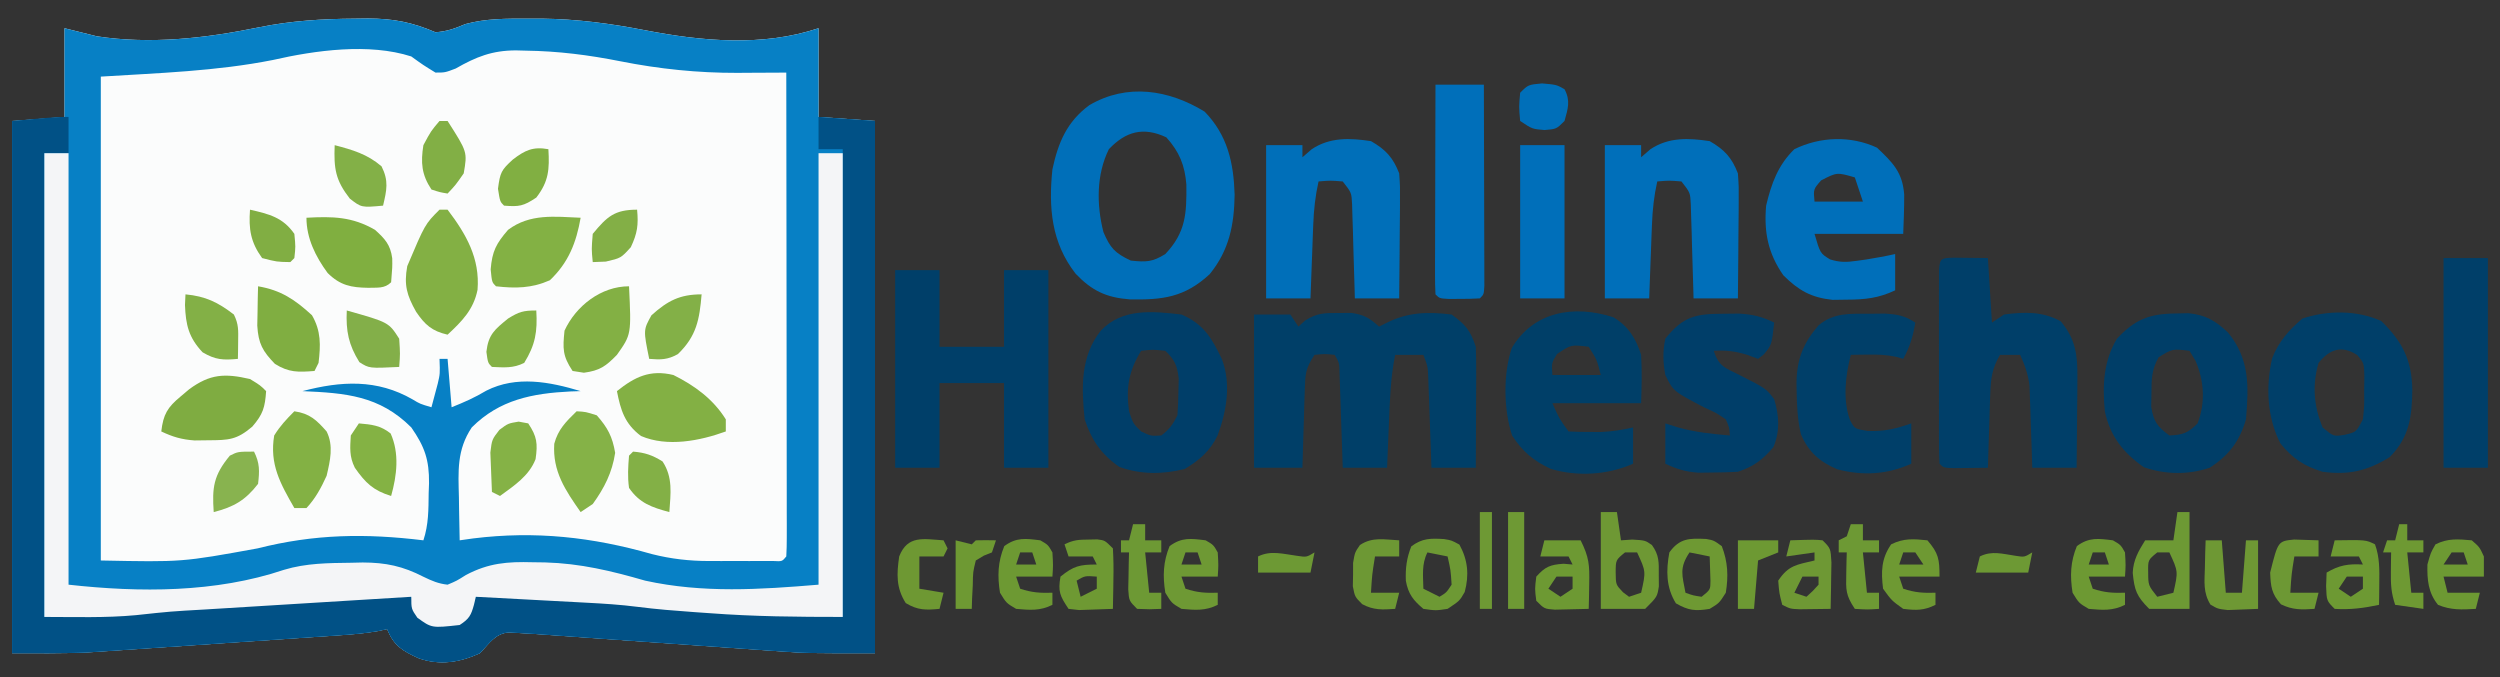 <?xml version="1.0" encoding="UTF-8"?>
<svg version="1.1" xmlns="http://www.w3.org/2000/svg" width="620" height="168">
<rect width="100%" height="100%" fill="#333333" stroke="none"/>
<path d="M0 0 C1.059 -0.014 2.118 -0.027 3.21 -0.042 C9.535 -0.004 14.135 0.888 19.938 3.375 C22.778 3.172 24.731 2.463 27.34 1.348 C32.524 -0.054 37.525 -0.007 42.875 0 C44.022 -0.001 45.169 -0.001 46.351 -0.002 C55.076 0.108 63.316 1.21 71.865 2.868 C85.991 5.607 101.018 7.015 114.938 2.375 C114.938 9.635 114.938 16.895 114.938 24.375 C121.868 24.87 121.868 24.87 128.938 25.375 C128.938 68.935 128.938 112.495 128.938 157.375 C112.064 157.375 112.064 157.375 105.613 156.916 C104.907 156.867 104.2 156.818 103.473 156.768 C101.208 156.611 98.944 156.446 96.68 156.281 C95.076 156.169 93.473 156.057 91.87 155.945 C87.699 155.653 83.529 155.356 79.359 155.057 C72.652 154.577 65.945 154.106 59.237 153.636 C56.908 153.472 54.578 153.305 52.249 153.137 C50.822 153.036 49.395 152.935 47.968 152.834 C46.728 152.745 45.487 152.656 44.209 152.565 C43.13 152.502 42.05 152.44 40.938 152.375 C40.018 152.317 39.098 152.258 38.15 152.198 C34.688 152.475 33.299 154.956 30.938 157.375 C25.973 159.641 21.039 160.467 15.785 158.617 C11.75 156.764 9.684 155.596 7.938 151.375 C6.921 151.605 6.921 151.605 5.884 151.839 C2.516 152.452 -0.786 152.713 -4.201 152.948 C-4.901 152.996 -5.601 153.045 -6.322 153.096 C-8.63 153.256 -10.938 153.411 -13.246 153.566 C-14.865 153.677 -16.483 153.788 -18.101 153.898 C-21.496 154.13 -24.892 154.359 -28.287 154.587 C-32.6 154.876 -36.914 155.172 -41.227 155.471 C-44.573 155.702 -47.92 155.928 -51.267 156.153 C-52.855 156.26 -54.443 156.369 -56.031 156.48 C-58.273 156.635 -60.516 156.784 -62.76 156.932 C-64.028 157.018 -65.296 157.104 -66.603 157.192 C-72.751 157.444 -78.909 157.375 -85.062 157.375 C-85.062 113.815 -85.062 70.255 -85.062 25.375 C-78.627 24.88 -78.627 24.88 -72.062 24.375 C-72.062 17.115 -72.062 9.855 -72.062 2.375 C-69.422 3.035 -66.782 3.695 -64.062 4.375 C-50.72 6.433 -37.021 4.858 -23.874 2.158 C-15.898 0.531 -8.142 0.053 0 0 Z " fill="#FBFCFC" transform="translate(88.062,4.625)"/>
<path d="M0 0 C1.059 -0.014 2.118 -0.027 3.21 -0.042 C9.535 -0.004 14.135 0.888 19.938 3.375 C22.778 3.172 24.731 2.463 27.34 1.348 C32.524 -0.054 37.525 -0.007 42.875 0 C44.022 -0.001 45.169 -0.001 46.351 -0.002 C55.076 0.108 63.316 1.21 71.865 2.868 C85.991 5.607 101.018 7.015 114.938 2.375 C114.938 9.635 114.938 16.895 114.938 24.375 C121.868 24.87 121.868 24.87 128.938 25.375 C128.938 68.935 128.938 112.495 128.938 157.375 C112.064 157.375 112.064 157.375 105.613 156.916 C104.907 156.867 104.2 156.818 103.473 156.768 C101.208 156.611 98.944 156.446 96.68 156.281 C95.076 156.169 93.473 156.057 91.87 155.945 C87.699 155.653 83.529 155.356 79.359 155.057 C72.652 154.577 65.945 154.106 59.237 153.636 C56.908 153.472 54.578 153.305 52.249 153.137 C50.822 153.036 49.395 152.935 47.968 152.834 C46.728 152.745 45.487 152.656 44.209 152.565 C43.13 152.502 42.05 152.44 40.938 152.375 C40.018 152.317 39.098 152.258 38.15 152.198 C34.688 152.475 33.299 154.956 30.938 157.375 C25.973 159.641 21.039 160.467 15.785 158.617 C11.75 156.764 9.684 155.596 7.938 151.375 C6.921 151.605 6.921 151.605 5.884 151.839 C2.516 152.452 -0.786 152.713 -4.201 152.948 C-4.901 152.996 -5.601 153.045 -6.322 153.096 C-8.63 153.256 -10.938 153.411 -13.246 153.566 C-14.865 153.677 -16.483 153.788 -18.101 153.898 C-21.496 154.13 -24.892 154.359 -28.287 154.587 C-32.6 154.876 -36.914 155.172 -41.227 155.471 C-44.573 155.702 -47.92 155.928 -51.267 156.153 C-52.855 156.26 -54.443 156.369 -56.031 156.48 C-58.273 156.635 -60.516 156.784 -62.76 156.932 C-64.028 157.018 -65.296 157.104 -66.603 157.192 C-72.751 157.444 -78.909 157.375 -85.062 157.375 C-85.062 113.815 -85.062 70.255 -85.062 25.375 C-78.627 24.88 -78.627 24.88 -72.062 24.375 C-72.062 17.115 -72.062 9.855 -72.062 2.375 C-69.422 3.035 -66.782 3.695 -64.062 4.375 C-50.72 6.433 -37.021 4.858 -23.874 2.158 C-15.898 0.531 -8.142 0.053 0 0 Z M-20.375 10.25 C-34.396 13.038 -48.795 13.483 -63.062 14.375 C-63.062 53.975 -63.062 93.575 -63.062 134.375 C-42.903 134.782 -42.903 134.782 -24.188 131.375 C-10.041 127.802 2.553 127.628 16.938 129.375 C18.242 125.461 18.201 121.706 18.25 117.625 C18.279 116.839 18.308 116.052 18.338 115.242 C18.401 109.425 17.267 106.161 13.938 101.375 C6.026 93.463 -2.392 92.847 -13.062 92.375 C-3.442 89.85 5.441 89.343 14.281 94.438 C16.095 95.534 16.095 95.534 18.938 96.375 C19.267 95.138 19.598 93.9 19.938 92.625 C20.216 91.581 20.216 91.581 20.5 90.516 C21.071 88.086 21.071 88.086 20.938 84.375 C21.598 84.375 22.258 84.375 22.938 84.375 C23.433 90.315 23.433 90.315 23.938 96.375 C27.226 95.06 29.639 93.989 32.562 92.25 C40.024 88.477 48.243 90.052 55.938 92.375 C55.103 92.401 54.269 92.427 53.41 92.453 C43.986 92.928 35.836 94.476 28.938 101.375 C25.191 106.973 25.587 112.273 25.75 118.75 C25.764 119.772 25.777 120.794 25.791 121.848 C25.826 124.357 25.875 126.866 25.938 129.375 C27.058 129.218 28.178 129.06 29.332 128.898 C44.71 127.002 58.815 128.56 73.662 132.802 C78.37 133.987 82.889 134.502 87.738 134.508 C88.797 134.509 89.856 134.51 90.947 134.512 C92.037 134.508 93.127 134.504 94.25 134.5 C95.359 134.504 96.468 134.508 97.611 134.512 C98.664 134.51 99.716 134.509 100.801 134.508 C101.763 134.507 102.725 134.506 103.716 134.504 C105.911 134.624 105.911 134.624 106.938 133.375 C107.033 131.819 107.059 130.258 107.058 128.699 C107.059 127.688 107.061 126.677 107.062 125.635 C107.058 124.517 107.055 123.398 107.051 122.246 C107.051 120.49 107.051 120.49 107.051 118.699 C107.051 115.48 107.046 112.261 107.039 109.042 C107.033 105.682 107.032 102.321 107.031 98.96 C107.028 92.593 107.02 86.225 107.01 79.857 C106.998 72.609 106.993 65.362 106.988 58.114 C106.977 43.201 106.96 28.288 106.938 13.375 C106.377 13.379 105.817 13.384 105.239 13.388 C102.653 13.405 100.067 13.415 97.48 13.426 C96.599 13.433 95.718 13.439 94.81 13.446 C85.023 13.476 75.403 12.483 65.805 10.574 C57.964 9.016 50.384 8.046 42.375 7.938 C41.554 7.915 40.733 7.893 39.887 7.871 C33.957 7.891 30.033 9.462 24.938 12.375 C22.312 13.375 22.312 13.375 19.938 13.375 C16.875 11.5 16.875 11.5 13.938 9.375 C3.456 5.995 -9.892 7.858 -20.375 10.25 Z " fill="#0780C5" transform="translate(88.062,4.625)"/>
<path d="M0 0 C0 2.97 0 5.94 0 9 C-1.98 9 -3.96 9 -6 9 C-6 46.95 -6 84.9 -6 124 C17.588 122.361 17.588 122.361 41.176 120.709 C45.796 120.392 45.796 120.392 47.977 120.243 C49.461 120.141 50.945 120.037 52.43 119.931 C63.306 119.155 74.097 118.864 85 119 C85.289 119.804 85.578 120.609 85.875 121.438 C86.733 124.133 86.733 124.133 89 125 C94.271 125.548 94.271 125.548 98.938 123.688 C100.176 121.869 100.176 121.869 101 119 C116.473 118.762 131.911 119.459 147.312 120.938 C162.182 122.289 177.097 123.097 192 124 C192 85.72 192 47.44 192 8 C190.02 8 188.04 8 186 8 C186 5.36 186 2.72 186 0 C192.93 0.495 192.93 0.495 200 1 C200 44.56 200 88.12 200 133 C183.126 133 183.126 133 176.675 132.541 C175.969 132.492 175.263 132.443 174.535 132.393 C172.271 132.236 170.006 132.071 167.742 131.906 C166.139 131.794 164.536 131.682 162.932 131.57 C158.762 131.278 154.592 130.981 150.421 130.682 C143.715 130.202 137.007 129.731 130.3 129.261 C127.97 129.097 125.641 128.93 123.312 128.762 C121.885 128.661 120.458 128.56 119.031 128.459 C117.79 128.37 116.55 128.281 115.272 128.19 C114.192 128.127 113.112 128.065 112 128 C111.08 127.942 110.161 127.883 109.213 127.823 C105.751 128.1 104.361 130.581 102 133 C97.036 135.266 92.101 136.092 86.848 134.242 C82.812 132.389 80.747 131.221 79 127 C77.983 127.23 77.983 127.23 76.946 127.464 C73.578 128.077 70.277 128.338 66.862 128.573 C66.162 128.621 65.462 128.67 64.74 128.721 C62.433 128.881 60.125 129.036 57.816 129.191 C56.198 129.302 54.58 129.413 52.961 129.523 C49.566 129.755 46.171 129.984 42.776 130.212 C38.462 130.501 34.149 130.797 29.836 131.096 C26.489 131.327 23.142 131.553 19.795 131.778 C18.207 131.885 16.62 131.994 15.032 132.105 C12.789 132.26 10.546 132.409 8.303 132.557 C7.035 132.643 5.766 132.729 4.459 132.817 C-1.689 133.069 -7.847 133 -14 133 C-14 89.44 -14 45.88 -14 1 C-3 0 -3 0 0 0 Z " fill="#015186" transform="translate(17,29)"/>
<path d="M0 0 C1.98 0 3.96 0 6 0 C6 35.31 6 70.62 6 107 C23.611 108.957 42.43 109.036 59.438 103.312 C64.929 101.65 70.431 101.635 76.125 101.562 C77.056 101.54 77.988 101.518 78.947 101.495 C84.687 101.513 88.908 102.409 94.023 105.043 C96.104 106.05 97.696 106.747 100 107 C102.266 106.042 102.266 106.042 104.555 104.598 C110.19 101.619 114.832 101.261 121.125 101.438 C122.128 101.451 123.132 101.465 124.166 101.479 C132.947 101.73 140.595 103.575 149 106 C163.319 109.147 177.482 108.21 192 107 C192 71.69 192 36.38 192 0 C193.98 0 195.96 0 198 0 C198 37.95 198 75.9 198 115 C186.826 115 175.969 114.905 164.875 114.062 C163.64 113.975 162.405 113.888 161.133 113.799 C156.448 113.46 151.795 113.103 147.135 112.5 C142.878 111.953 138.628 111.686 134.344 111.465 C133.162 111.4 133.162 111.4 131.957 111.335 C129.471 111.2 126.986 111.068 124.5 110.938 C122.802 110.846 121.104 110.754 119.406 110.662 C115.271 110.438 111.136 110.218 107 110 C106.857 110.624 106.714 111.248 106.566 111.891 C105.843 114.585 105.363 115.475 103 117 C96.063 117.771 96.063 117.771 92.5 115.188 C91 113 91 113 91 110 C82.811 110.502 74.622 111.006 66.433 111.513 C62.629 111.748 58.826 111.983 55.023 112.216 C51.346 112.441 47.67 112.668 43.994 112.896 C42.597 112.983 41.201 113.069 39.804 113.153 C31.229 113.64 31.229 113.64 22.695 114.561 C15.162 115.266 7.566 115 0 115 C0 77.05 0 39.1 0 0 Z " fill="#F4F5F7" transform="translate(11,38)"/>
<path d="M0 0 C2.97 0 5.94 0 9 0 C9.66 0.99 10.32 1.98 11 3 C11.536 2.513 12.072 2.025 12.625 1.523 C15.605 -0.388 17.483 -0.401 21 -0.375 C22.031 -0.383 23.062 -0.39 24.125 -0.398 C27.291 0.04 28.664 0.877 31 3 C31.619 2.691 32.237 2.381 32.875 2.062 C38.196 -0.598 43.069 -0.72 49 0 C52.482 2.526 53.652 3.957 55 8 C55.084 10.284 55.107 12.57 55.098 14.855 C55.096 15.517 55.095 16.179 55.093 16.86 C55.088 18.969 55.075 21.078 55.062 23.188 C55.057 24.619 55.053 26.051 55.049 27.482 C55.038 30.988 55.021 34.494 55 38 C51.37 38 47.74 38 44 38 C43.939 36.23 43.879 34.46 43.816 32.637 C43.732 30.32 43.647 28.004 43.562 25.688 C43.523 24.52 43.484 23.353 43.443 22.15 C43.401 21.032 43.36 19.914 43.316 18.762 C43.261 17.214 43.261 17.214 43.205 15.635 C43.098 12.893 43.098 12.893 42 10 C39.69 10 37.38 10 35 10 C33.83 15.761 33.668 21.519 33.438 27.375 C33.373 28.908 33.373 28.908 33.307 30.473 C33.201 32.982 33.1 35.491 33 38 C29.37 38 25.74 38 22 38 C21.975 37.223 21.95 36.446 21.924 35.645 C21.808 32.138 21.686 28.632 21.562 25.125 C21.523 23.902 21.484 22.678 21.443 21.418 C21.401 20.251 21.36 19.085 21.316 17.883 C21.28 16.804 21.243 15.725 21.205 14.614 C21.166 12.019 21.166 12.019 20 10 C17.584 9.75 17.584 9.75 15 10 C12.741 13.388 12.707 14.774 12.586 18.762 C12.528 20.439 12.528 20.439 12.469 22.15 C12.438 23.318 12.407 24.485 12.375 25.688 C12.317 27.456 12.317 27.456 12.258 29.26 C12.163 32.173 12.081 35.086 12 38 C8.04 38 4.08 38 0 38 C0 25.46 0 12.92 0 0 Z " fill="#003F68" transform="translate(311,78)"/>
<path d="M0 0 C5.68 5.838 7.204 12.681 7.438 20.625 C7.324 28.115 6.074 34.385 1.25 40.312 C-4.949 46.035 -10.374 46.721 -18.59 46.555 C-24.367 46.112 -27.957 44.427 -32 40.188 C-37.994 32.495 -38.744 23.814 -37.75 14.312 C-36.33 7.676 -34.155 2.489 -28.598 -1.605 C-19.206 -7.106 -8.859 -5.436 0 0 Z M-23.75 9.312 C-26.87 15.617 -26.821 23.119 -25.098 29.867 C-23.413 33.815 -22.285 35.06 -18.312 36.938 C-14.515 37.337 -12.965 37.311 -9.75 35.312 C-4.645 29.924 -4.455 25.244 -4.531 18.074 C-4.907 13.329 -6.261 9.961 -9.5 6.375 C-15.171 3.697 -19.564 4.887 -23.75 9.312 Z " fill="#006FB9" transform="translate(298.75,27.688)"/>
<path d="M0 0 C3.63 0 7.26 0 11 0 C11 6.27 11 12.54 11 19 C16.28 19 21.56 19 27 19 C27 12.73 27 6.46 27 0 C30.63 0 34.26 0 38 0 C38 16.17 38 32.34 38 49 C34.37 49 30.74 49 27 49 C27 42.07 27 35.14 27 28 C21.72 28 16.44 28 11 28 C11 34.93 11 41.86 11 49 C7.37 49 3.74 49 0 49 C0 32.83 0 16.66 0 0 Z " fill="#003F69" transform="translate(222,67)"/>
<path d="M0 0 C2.832 0.033 5.664 0.065 8.496 0.098 C8.826 5.378 9.156 10.658 9.496 16.098 C10.486 15.438 11.476 14.778 12.496 14.098 C17.557 13.424 22.041 13.296 26.559 15.785 C30.302 20.253 30.742 24.201 30.691 29.93 C30.685 31.222 30.679 32.514 30.672 33.846 C30.655 35.201 30.638 36.555 30.621 37.91 C30.611 39.284 30.602 40.659 30.594 42.033 C30.57 45.388 30.537 48.743 30.496 52.098 C26.866 52.098 23.236 52.098 19.496 52.098 C19.447 50.495 19.398 48.893 19.348 47.242 C19.273 45.131 19.197 43.021 19.121 40.91 C19.09 39.855 19.059 38.8 19.027 37.713 C18.989 36.691 18.95 35.67 18.91 34.617 C18.863 33.211 18.863 33.211 18.815 31.777 C18.476 28.928 17.674 26.702 16.496 24.098 C14.846 24.098 13.196 24.098 11.496 24.098 C9.557 27.377 9.203 29.953 9.082 33.738 C9.024 35.343 9.024 35.343 8.965 36.98 C8.918 38.647 8.918 38.647 8.871 40.348 C8.813 42.038 8.813 42.038 8.754 43.762 C8.66 46.54 8.574 49.319 8.496 52.098 C6.684 52.125 4.871 52.144 3.059 52.16 C2.049 52.172 1.04 52.183 0 52.195 C-2.504 52.098 -2.504 52.098 -3.504 51.098 C-3.602 49.538 -3.632 47.973 -3.633 46.41 C-3.636 45.412 -3.64 44.415 -3.643 43.387 C-3.641 42.301 -3.639 41.216 -3.637 40.098 C-3.638 38.992 -3.639 37.886 -3.64 36.746 C-3.64 34.402 -3.638 32.059 -3.634 29.715 C-3.629 26.113 -3.634 22.512 -3.641 18.91 C-3.64 16.639 -3.639 14.368 -3.637 12.098 C-3.639 11.012 -3.641 9.927 -3.643 8.809 C-3.64 7.811 -3.637 6.813 -3.633 5.785 C-3.633 4.902 -3.632 4.019 -3.631 3.109 C-3.44 0.083 -3.048 0.119 0 0 Z " fill="#003F69" transform="translate(484.504,63.902)"/>
<path d="M0 0 C5.285 5.15 7.575 9.748 7.688 17.062 C7.615 23.709 6.956 28.857 2.062 33.75 C-3.464 37.171 -8.1 38.237 -14.562 37.375 C-19.164 35.949 -21.953 34.125 -25 30.375 C-28.345 23.952 -28.681 16.256 -27.066 9.211 C-25.451 5.068 -22.913 2.223 -19.562 -0.625 C-13.314 -2.708 -5.986 -2.731 0 0 Z M-15.562 10.375 C-17.173 15.952 -16.731 21.062 -14.562 26.375 C-11.806 28.656 -11.806 28.656 -9 28.188 C-6.23 27.541 -6.23 27.541 -4.562 24.375 C-4.206 21.047 -4.206 21.047 -4.25 17.375 C-4.233 16.137 -4.216 14.9 -4.199 13.625 C-4.29 10.43 -4.29 10.43 -5.926 8.461 C-9.788 5.899 -12.852 6.989 -15.562 10.375 Z " fill="#003F69" transform="translate(590.562,79.625)"/>
<path d="M0 0 C3.668 2.096 5.494 4.101 7 8 C7.227 11.3 7.227 11.3 7.195 15.172 C7.192 15.854 7.19 16.537 7.187 17.24 C7.176 19.41 7.15 21.58 7.125 23.75 C7.115 25.225 7.106 26.701 7.098 28.176 C7.076 31.784 7.041 35.392 7 39 C3.37 39 -0.26 39 -4 39 C-4.02 38.228 -4.04 37.456 -4.06 36.661 C-4.155 33.169 -4.265 29.679 -4.375 26.188 C-4.406 24.973 -4.437 23.758 -4.469 22.506 C-4.507 21.342 -4.546 20.179 -4.586 18.98 C-4.617 17.907 -4.649 16.833 -4.681 15.727 C-4.816 12.784 -4.816 12.784 -7 10 C-10.084 9.75 -10.084 9.75 -13 10 C-13.809 13.609 -14.178 17.045 -14.316 20.738 C-14.358 21.805 -14.4 22.872 -14.443 23.971 C-14.502 25.625 -14.502 25.625 -14.562 27.312 C-14.606 28.435 -14.649 29.557 -14.693 30.713 C-14.799 33.475 -14.9 36.238 -15 39 C-18.63 39 -22.26 39 -26 39 C-26 26.46 -26 13.92 -26 1 C-23.03 1 -20.06 1 -17 1 C-17 1.99 -17 2.98 -17 4 C-16.237 3.34 -15.474 2.68 -14.688 2 C-10.182 -1.003 -5.205 -0.793 0 0 Z " fill="#006FBA" transform="translate(424,35)"/>
<path d="M0 0 C3.668 2.096 5.494 4.101 7 8 C7.227 11.3 7.227 11.3 7.195 15.172 C7.192 15.854 7.19 16.537 7.187 17.24 C7.176 19.41 7.15 21.58 7.125 23.75 C7.115 25.225 7.106 26.701 7.098 28.176 C7.076 31.784 7.041 35.392 7 39 C3.37 39 -0.26 39 -4 39 C-4.02 38.228 -4.04 37.456 -4.06 36.661 C-4.155 33.169 -4.265 29.679 -4.375 26.188 C-4.406 24.973 -4.437 23.758 -4.469 22.506 C-4.507 21.342 -4.546 20.179 -4.586 18.98 C-4.617 17.907 -4.649 16.833 -4.681 15.727 C-4.816 12.784 -4.816 12.784 -7 10 C-10.084 9.75 -10.084 9.75 -13 10 C-13.809 13.609 -14.178 17.045 -14.316 20.738 C-14.358 21.805 -14.4 22.872 -14.443 23.971 C-14.502 25.625 -14.502 25.625 -14.562 27.312 C-14.606 28.435 -14.649 29.557 -14.693 30.713 C-14.799 33.475 -14.9 36.238 -15 39 C-18.63 39 -22.26 39 -26 39 C-26 26.46 -26 13.92 -26 1 C-23.03 1 -20.06 1 -17 1 C-17 1.99 -17 2.98 -17 4 C-16.237 3.34 -15.474 2.68 -14.688 2 C-10.182 -1.003 -5.205 -0.793 0 0 Z " fill="#006FB9" transform="translate(340,35)"/>
<path d="M0 0 C5.511 2.375 7.482 5.777 10 11 C12.393 17.181 11.195 23.924 8.98 29.953 C7.115 33.847 4.456 36.126 0.812 38.312 C-4.727 39.667 -9.983 39.71 -15.375 37.812 C-19.889 34.696 -22.293 31.159 -24 26 C-24.806 18.16 -25.091 10.412 -20 4 C-14.67 -1.61 -7.201 -0.83 0 0 Z M-10 9 C-13.103 14.042 -13.776 18.226 -13 24 C-12.008 27.02 -12.008 27.02 -10 29 C-7.562 30.155 -7.562 30.155 -5 30 C-2.982 28.487 -2.125 27.251 -1 25 C-0.852 23.046 -0.779 21.085 -0.75 19.125 C-0.724 18.076 -0.698 17.026 -0.672 15.945 C-1.039 12.654 -1.637 11.292 -4 9 C-7.126 8.666 -7.126 8.666 -10 9 Z " fill="#003E69" transform="translate(293,78)"/>
<path d="M0 0 C1.696 -0.039 1.696 -0.039 3.426 -0.078 C7.684 0.35 10.158 1.802 13.234 4.715 C18.612 11.297 18.4 17.966 17.688 26.25 C16.13 31.643 13.452 35.196 8.688 38.25 C3.288 40.05 -2.248 39.951 -7.625 38.125 C-12.764 34.539 -16.011 30.404 -17.312 24.25 C-17.913 17.883 -17.68 11.843 -14.312 6.25 C-9.896 1.516 -6.372 0.087 0 0 Z M-3.984 10.859 C-5.706 13.959 -5.746 16.217 -5.75 19.75 C-5.769 20.874 -5.789 21.998 -5.809 23.156 C-5.217 26.844 -4.281 28.047 -1.312 30.25 C2.079 30.088 3.27 29.667 5.688 27.25 C7.681 22.068 7.319 16.724 5.188 11.75 C4.692 10.925 4.197 10.1 3.688 9.25 C-0.555 8.734 -0.555 8.734 -3.984 10.859 Z " fill="#003E68" transform="translate(539.312,77.75)"/>
<path d="M0 0 C3.9 3.705 6.329 6.064 6.742 11.652 C6.749 14.894 6.632 18.136 6.5 21.375 C-0.76 21.375 -8.02 21.375 -15.5 21.375 C-14.087 26.203 -14.087 26.203 -11.652 27.707 C-9.196 28.469 -7.599 28.427 -5.062 28.062 C-4.281 27.954 -3.5 27.846 -2.695 27.734 C-0.282 27.339 2.115 26.914 4.5 26.375 C4.5 29.345 4.5 32.315 4.5 35.375 C0.42 37.311 -2.939 37.673 -7.438 37.688 C-8.622 37.704 -9.807 37.721 -11.027 37.738 C-16.34 37.182 -19.504 35.371 -23.25 31.625 C-27.033 26.161 -28.067 20.955 -27.5 14.375 C-26.221 8.962 -24.568 4.323 -20.5 0.375 C-14.055 -2.775 -6.496 -3.016 0 0 Z M-13.875 8.125 C-15.793 10.318 -15.793 10.318 -15.5 13.375 C-11.54 13.375 -7.58 13.375 -3.5 13.375 C-4.16 11.395 -4.82 9.415 -5.5 7.375 C-9.945 6.085 -9.945 6.085 -13.875 8.125 Z " fill="#006FBA" transform="translate(465.5,36.625)"/>
<path d="M0 0 C3.739 2.257 5.555 5.251 6.859 9.309 C7.092 13.345 6.994 17.258 6.859 21.309 C-0.401 21.309 -7.661 21.309 -15.141 21.309 C-13.49 25.06 -13.49 25.06 -11.141 28.309 C-9.393 28.408 -7.641 28.438 -5.891 28.434 C-4.937 28.436 -3.983 28.439 -3 28.441 C-0.276 28.315 2.206 27.919 4.859 27.309 C4.859 30.279 4.859 33.249 4.859 36.309 C-1.43 39.104 -8.949 39.563 -15.555 37.586 C-19.798 35.623 -22.581 33.301 -25.141 29.309 C-27.258 22.955 -27.387 13.919 -25.199 7.582 C-19.794 -1.466 -9.797 -3.164 0 0 Z M-14.016 9.121 C-15.369 11.343 -15.369 11.343 -15.141 14.309 C-11.181 14.309 -7.221 14.309 -3.141 14.309 C-4.108 10.513 -4.108 10.513 -6.141 7.309 C-10.527 6.762 -10.527 6.762 -14.016 9.121 Z " fill="#003F68" transform="translate(400.141,78.691)"/>
<path d="M0 0 C1.316 -0.014 2.632 -0.028 3.988 -0.043 C7.409 0.17 9.64 0.696 12.688 2.188 C12.072 7.726 12.072 7.726 10.125 10.062 C9.651 10.434 9.176 10.805 8.688 11.188 C7.801 10.857 6.914 10.527 6 10.188 C2.978 9.275 0.804 9.004 -2.312 9.188 C-1.002 13.118 0.431 13.358 4.062 15.188 C10.678 18.539 10.678 18.539 12.688 21.188 C13.921 25.356 14.164 29.033 12.5 33.062 C9.814 36.211 7.622 37.876 3.688 39.188 C1.565 39.308 -0.562 39.363 -2.688 39.375 C-3.809 39.389 -4.93 39.403 -6.086 39.418 C-9.261 39.191 -11.455 38.541 -14.312 37.188 C-14.312 33.888 -14.312 30.587 -14.312 27.188 C-13.343 27.497 -12.374 27.806 -11.375 28.125 C-7.076 29.367 -2.759 29.804 1.688 30.188 C1.592 28.267 1.592 28.267 0.688 26.188 C-1.71 24.567 -1.71 24.567 -4.625 23.25 C-12.343 19.221 -12.343 19.221 -14.312 15.188 C-14.897 12.051 -14.986 9.314 -14.312 6.188 C-9.918 0.637 -6.746 0.006 0 0 Z " fill="#003E69" transform="translate(427.312,77.812)"/>
<path d="M0 0 C1.319 -0.014 2.637 -0.028 3.996 -0.043 C7.218 0.165 8.902 0.466 11.562 2.188 C11.005 5.531 10.211 8.221 8.562 11.188 C8 11.024 7.438 10.86 6.859 10.691 C4.432 10.159 2.294 10.089 -0.188 10.125 C-1.386 10.139 -1.386 10.139 -2.609 10.152 C-3.213 10.164 -3.816 10.176 -4.438 10.188 C-5.768 15.345 -6.482 21.33 -4.625 26.41 C-3.475 28.551 -3.475 28.551 -0.25 29.062 C3.97 29.201 6.614 28.558 10.562 27.188 C10.562 30.488 10.562 33.788 10.562 37.188 C4.584 39.881 -1.423 40.241 -7.789 38.57 C-12.184 36.71 -14.942 34.282 -16.816 29.867 C-17.65 26.271 -17.828 22.737 -17.875 19.062 C-17.89 18.041 -17.89 18.041 -17.906 16.999 C-17.805 11.212 -16.199 7.225 -12.438 2.875 C-8.665 -0.308 -4.688 0.004 0 0 Z " fill="#003F69" transform="translate(463.438,77.812)"/>
<path d="M0 0 C3.96 0 7.92 0 12 0 C12.025 7.387 12.043 14.775 12.055 22.162 C12.06 24.677 12.067 27.192 12.075 29.708 C12.088 33.314 12.093 36.921 12.098 40.527 C12.103 41.66 12.108 42.792 12.113 43.958 C12.113 44.999 12.113 46.04 12.114 47.113 C12.116 48.035 12.118 48.956 12.12 49.906 C12 52 12 52 11 53 C9.336 53.098 7.667 53.13 6 53.125 C4.639 53.129 4.639 53.129 3.25 53.133 C1 53 1 53 0 52 C-0.093 50.373 -0.117 48.742 -0.114 47.113 C-0.113 46.072 -0.113 45.031 -0.113 43.958 C-0.108 42.826 -0.103 41.694 -0.098 40.527 C-0.096 39.375 -0.095 38.222 -0.093 37.034 C-0.088 33.335 -0.075 29.636 -0.062 25.938 C-0.057 23.437 -0.053 20.936 -0.049 18.436 C-0.038 12.29 -0.02 6.145 0 0 Z " fill="#006FBA" transform="translate(356,21)"/>
<path d="M0 0 C3.63 0 7.26 0 11 0 C11 17.16 11 34.32 11 52 C7.37 52 3.74 52 0 52 C0 34.84 0 17.68 0 0 Z " fill="#003F69" transform="translate(606,64)"/>
<path d="M0 0 C3.63 0 7.26 0 11 0 C11 12.54 11 25.08 11 38 C7.37 38 3.74 38 0 38 C0 25.46 0 12.92 0 0 Z " fill="#006FBA" transform="translate(377,36)"/>
<path d="M0 0 C0.66 0 1.32 0 2 0 C6.639 6.109 10.054 12.076 9.43 19.879 C8.433 24.797 5.576 27.67 2 31 C-1.89 30.111 -3.642 28.519 -5.812 25.312 C-8.09 21.259 -8.862 18.699 -8 14 C-3.594 3.594 -3.594 3.594 0 0 Z " fill="#83B044" transform="translate(109,52)"/>
<path d="M0 0 C5.242 2.599 9.877 5.977 13 11 C13 11.99 13 12.98 13 14 C6.553 16.344 -1.52 17.926 -8.035 15.125 C-12.081 12.103 -13.076 8.71 -14 4 C-9.573 0.458 -5.784 -1.396 0 0 Z " fill="#83B044" transform="translate(167,93)"/>
<path d="M0 0 C2.562 1.562 2.562 1.562 4 3 C3.72 7.013 3.242 8.72 0.562 11.812 C-3.284 15.096 -5.303 15.159 -10.312 15.188 C-11.443 15.202 -12.574 15.216 -13.738 15.23 C-16.932 15.005 -19.128 14.363 -22 13 C-21.511 8.758 -20.464 7.017 -17.188 4.312 C-16.157 3.44 -16.157 3.44 -15.105 2.551 C-9.897 -1.286 -6.236 -1.442 0 0 Z " fill="#7FAC41" transform="translate(62,94)"/>
<path d="M0 0 C-1.091 6.209 -3.01 11.105 -7.625 15.5 C-12.117 17.497 -16.146 17.558 -21 17 C-22 16 -22 16 -22.312 12.812 C-21.941 8.285 -20.953 6.419 -18 3 C-12.576 -1.068 -6.469 -0.283 0 0 Z " fill="#83B144" transform="translate(144,54)"/>
<path d="M0 0 C6.462 -0.351 11.329 -0.289 17 3 C19.482 5.228 20.83 6.713 21.273 10.066 C21.312 12.25 21.312 12.25 21 16 C19.368 17.632 17.561 17.288 15.312 17.375 C11.105 17.309 8.38 16.803 5.25 13.699 C2.256 9.629 0 5.084 0 0 Z " fill="#80AF40" transform="translate(76,54)"/>
<path d="M0 0 C2.25 0.125 2.25 0.125 5 1 C7.712 4.079 8.875 6.262 9.562 10.312 C8.817 15.197 6.888 19.005 4 23 C3.01 23.66 2.02 24.32 1 25 C-2.809 19.57 -5.991 14.872 -5.543 8.051 C-4.599 4.485 -2.613 2.548 0 0 Z " fill="#85B247" transform="translate(143,102)"/>
<path d="M0 0 C3.802 0.543 5.501 2.157 8 5 C9.767 8.534 8.879 12.252 8 16 C6.669 18.927 5.215 21.651 3 24 C2.01 24 1.02 24 0 24 C-3.507 17.888 -6.187 13.121 -5 6 C-3.534 3.635 -1.99 1.99 0 0 Z " fill="#83B144" transform="translate(73,102)"/>
<path d="M0 0 C0.574 11.947 0.574 11.947 -3 17 C-5.776 19.852 -7.225 20.894 -11.188 21.438 C-12.116 21.293 -13.044 21.149 -14 21 C-16.503 17.245 -16.453 15.453 -16 11 C-13.178 4.864 -6.926 0 0 0 Z " fill="#83B044" transform="translate(156,71)"/>
<path d="M0 0 C5.655 0.957 9.163 3.308 13.375 7.188 C15.633 11.095 15.53 14.579 15 19 C14.67 19.66 14.34 20.32 14 21 C9.964 21.317 7.677 21.421 4.188 19.25 C1.125 16.1 0.073 14.207 -0.195 9.766 C-0.172 8.605 -0.149 7.445 -0.125 6.25 C-0.098 4.494 -0.098 4.494 -0.07 2.703 C-0.047 1.811 -0.024 0.919 0 0 Z " fill="#80AE41" transform="translate(64,71)"/>
<path d="M0 0 C1.32 0 2.64 0 4 0 C4.33 2.31 4.66 4.62 5 7 C5.928 6.938 6.856 6.876 7.812 6.812 C11 7 11 7 12.676 8.168 C14.489 10.677 14.4 12.43 14.375 15.5 C14.383 16.459 14.39 17.418 14.398 18.406 C14 21 14 21 11 24 C7.37 24 3.74 24 0 24 C0 16.08 0 8.16 0 0 Z M6 10 C3.702 11.879 3.702 11.879 3.688 14.938 C3.72 17.997 3.72 17.997 5.5 19.875 C5.995 20.246 6.49 20.617 7 21 C7.99 20.67 8.98 20.34 10 20 C11.2 14.718 11.2 14.718 9 10 C8.01 10 7.02 10 6 10 Z " fill="#6E9834" transform="translate(397,127)"/>
<path d="M0 0 C0.99 0 1.98 0 3 0 C3 7.92 3 15.84 3 24 C-0.3 24 -3.6 24 -7 24 C-10.144 20.856 -10.658 19.4 -11.082 15.074 C-10.957 11.905 -9.654 9.646 -8 7 C-5.69 7 -3.38 7 -1 7 C-0.67 4.69 -0.34 2.38 0 0 Z M-5 10 C-7.307 11.878 -7.307 11.878 -7.25 14.938 C-7.235 18.173 -7.235 18.173 -5 21 C-3.68 20.67 -2.36 20.34 -1 20 C0.2 14.718 0.2 14.718 -2 10 C-2.99 10 -3.98 10 -5 10 Z " fill="#6D9934" transform="translate(540,127)"/>
<path d="M0 0 C2.97 0 5.94 0 9 0 C11.111 4.223 11.217 6.14 11.125 10.75 C11.107 11.92 11.089 13.091 11.07 14.297 C11.036 15.635 11.036 15.635 11 17 C9.209 17.054 7.417 17.093 5.625 17.125 C4.627 17.148 3.63 17.171 2.602 17.195 C0 17 0 17 -2 15 C-2.375 12.062 -2.375 12.062 -2 9 C0.221 6.533 1.436 6.038 4.75 5.812 C5.864 5.905 5.864 5.905 7 6 C6.67 5.34 6.34 4.68 6 4 C3.69 4 1.38 4 -1 4 C-0.67 2.68 -0.34 1.36 0 0 Z M3 9 C2.01 10.485 2.01 10.485 1 12 C2.485 12.99 2.485 12.99 4 14 C4.99 13.34 5.98 12.68 7 12 C7 11.01 7 10.02 7 9 C5.68 9 4.36 9 3 9 Z " fill="#6D9933" transform="translate(383,134)"/>
<path d="M0 0 C1.052 -0.021 1.052 -0.021 2.125 -0.043 C4 0.188 4 0.188 6 2.188 C6.145 4.768 6.187 7.237 6.125 9.812 C6.116 10.519 6.107 11.225 6.098 11.953 C6.074 13.698 6.038 15.443 6 17.188 C4.209 17.268 2.417 17.327 0.625 17.375 C-0.872 17.427 -0.872 17.427 -2.398 17.48 C-3.257 17.384 -4.115 17.287 -5 17.188 C-7.142 13.974 -7.653 12.92 -7 9.188 C-3.728 6.552 -2.279 6.188 2 6.188 C1.67 5.527 1.34 4.867 1 4.188 C-0.98 4.188 -2.96 4.188 -5 4.188 C-5.33 3.197 -5.66 2.208 -6 1.188 C-3.771 0.073 -2.469 0.023 0 0 Z M-3 10.188 C-2.67 11.508 -2.34 12.828 -2 14.188 C-0.68 13.527 0.64 12.867 2 12.188 C2 11.197 2 10.207 2 9.188 C-0.925 8.964 -0.925 8.964 -3 10.188 Z " fill="#6E9933" transform="translate(270,133.812)"/>
<path d="M0 0 C7.75 -0.125 7.75 -0.125 10 1 C11.176 4.225 11.103 7.348 11.062 10.75 C11.053 11.735 11.044 12.72 11.035 13.734 C11.024 14.482 11.012 15.23 11 16 C7.241 16.798 3.856 17.257 0 17 C-2 15 -2 15 -2.125 11.375 C-2.084 10.261 -2.042 9.148 -2 8 C1.135 6.142 3.375 5.799 7 6 C6.67 5.34 6.34 4.68 6 4 C3.69 4 1.38 4 -1 4 C-0.67 2.68 -0.34 1.36 0 0 Z M3 9 C2.01 10.485 2.01 10.485 1 12 C2.485 12.99 2.485 12.99 4 14 C4.99 13.34 5.98 12.68 7 12 C7 11.01 7 10.02 7 9 C5.68 9 4.36 9 3 9 Z " fill="#6D9933" transform="translate(579,134)"/>
<path d="M0 0 C-0.526 6.204 -1.231 10.324 -5.875 14.812 C-8.428 16.239 -10.12 16.24 -13 16 C-14.459 8.826 -14.459 8.826 -12.438 5.188 C-8.435 1.595 -5.411 0 0 0 Z " fill="#83B047" transform="translate(174,73)"/>
<path d="M0 0 C1.938 1.688 1.938 1.688 3 4 C3 5.65 3 7.3 3 9 C-0.3 9 -3.6 9 -7 9 C-6.67 10.32 -6.34 11.64 -6 13 C-3.36 13 -0.72 13 2 13 C1.67 14.32 1.34 15.64 1 17 C-2.437 17.198 -5.171 17.349 -8.375 16 C-10.826 12.983 -11.081 9.766 -11 6 C-10.188 3.062 -10.188 3.062 -9 1 C-5.917 -0.542 -3.391 -0.297 0 0 Z M-5 3 C-5.99 4.485 -5.99 4.485 -7 6 C-5.02 6 -3.04 6 -1 6 C-1.33 5.01 -1.66 4.02 -2 3 C-2.99 3 -3.98 3 -5 3 Z " fill="#6D9933" transform="translate(613,134)"/>
<path d="M0 0 C2.772 3.219 3 4.694 3 9 C-0.3 9 -3.6 9 -7 9 C-6.67 9.99 -6.34 10.98 -6 12 C-3.072 12.976 -1.044 13.082 2 13 C2 13.99 2 14.98 2 16 C-0.889 17.444 -2.796 17.377 -6 17 C-8.875 14.938 -8.875 14.938 -11 12 C-11.516 7.798 -11.453 4.543 -9 1 C-5.881 -0.559 -3.427 -0.361 0 0 Z M-6 3 C-6.33 3.99 -6.66 4.98 -7 6 C-5.02 6 -3.04 6 -1 6 C-1.66 5.01 -2.32 4.02 -3 3 C-3.99 3 -4.98 3 -6 3 Z " fill="#6E9933" transform="translate(478,134)"/>
<path d="M0 0 C4.995 0.476 8.028 1.952 12 5 C13.203 7.405 13.101 8.95 13.062 11.625 C13.053 12.442 13.044 13.26 13.035 14.102 C13.024 14.728 13.012 15.355 13 16 C9.349 16.34 7.447 16.264 4.25 14.375 C0.805 10.739 0.058 7.567 -0.125 2.625 C-0.084 1.759 -0.043 0.892 0 0 Z " fill="#83B046" transform="translate(46,73)"/>
<path d="M0 0 C1.938 1.125 1.938 1.125 3 3 C3.188 6.188 3.188 6.188 3 9 C0.03 9 -2.94 9 -6 9 C-5.67 9.99 -5.34 10.98 -5 12 C-2.072 12.976 -0.044 13.082 3 13 C3 13.99 3 14.98 3 16 C-0.092 17.546 -2.594 17.294 -6 17 C-8.438 15.562 -8.438 15.562 -10 13 C-10.666 8.875 -10.543 5.309 -8.938 1.438 C-5.934 -0.791 -3.621 -0.453 0 0 Z M-5 3 C-5.33 3.99 -5.66 4.98 -6 6 C-4.35 6 -2.7 6 -1 6 C-1.33 5.01 -1.66 4.02 -2 3 C-2.99 3 -3.98 3 -5 3 Z " fill="#6E9934" transform="translate(299,134)"/>
<path d="M0 0 C1.938 1.125 1.938 1.125 3 3 C3.188 6.188 3.188 6.188 3 9 C0.03 9 -2.94 9 -6 9 C-5.67 9.99 -5.34 10.98 -5 12 C-2.072 12.976 -0.044 13.082 3 13 C3 13.99 3 14.98 3 16 C-0.092 17.546 -2.594 17.294 -6 17 C-8.438 15.562 -8.438 15.562 -10 13 C-10.666 8.875 -10.543 5.309 -8.938 1.438 C-5.934 -0.791 -3.621 -0.453 0 0 Z M-5 3 C-5.33 3.99 -5.66 4.98 -6 6 C-4.35 6 -2.7 6 -1 6 C-1.33 5.01 -1.66 4.02 -2 3 C-2.99 3 -3.98 3 -5 3 Z " fill="#6D9933" transform="translate(524,134)"/>
<path d="M0 0 C6.055 -0.195 6.055 -0.195 8 0 C10 2 10 2 10.195 5.477 C10.182 6.86 10.158 8.242 10.125 9.625 C10.116 10.331 10.107 11.038 10.098 11.766 C10.074 13.511 10.038 15.255 10 17 C8.375 17.027 6.75 17.046 5.125 17.062 C3.768 17.08 3.768 17.08 2.383 17.098 C0 17 0 17 -2 16 C-2.75 13.125 -2.75 13.125 -3 10 C-0.426 6.139 1.61 6.057 6 5 C6 4.34 6 3.68 6 3 C3.69 3.33 1.38 3.66 -1 4 C-0.67 2.68 -0.34 1.36 0 0 Z M3 9 C2.34 10.32 1.68 11.64 1 13 C1.99 13.33 2.98 13.66 4 14 C5.542 12.625 5.542 12.625 7 11 C7 10.34 7 9.68 7 9 C5.68 9 4.36 9 3 9 Z " fill="#6E9834" transform="translate(444,134)"/>
<path d="M0 0 C1.871 0.312 1.871 0.312 3.809 1.375 C5.92 5.225 6.243 8.917 5.121 13.125 C3.871 15.312 3.871 15.312 0.871 17.312 C-2.066 17.75 -2.066 17.75 -5.129 17.312 C-7.636 15.201 -8.9 13.611 -9.477 10.34 C-9.609 7.251 -9.276 4.681 -8.129 1.812 C-5.408 -0.228 -3.337 -0.196 0 0 Z M-4.129 3.312 C-5.607 6.269 -5.189 9.055 -5.129 12.312 C-3.149 13.303 -3.149 13.303 -1.129 14.312 C0.578 13.277 0.578 13.277 1.871 11.312 C1.636 7.667 1.636 7.667 0.871 4.312 C-0.779 3.982 -2.429 3.652 -4.129 3.312 Z " fill="#6D9934" transform="translate(358.129,133.688)"/>
<path d="M0 0 C1.938 1.125 1.938 1.125 3 3 C3.188 6.188 3.188 6.188 3 9 C0.03 9 -2.94 9 -6 9 C-5.67 9.99 -5.34 10.98 -5 12 C-2.072 12.976 -0.044 13.082 3 13 C3 13.99 3 14.98 3 16 C-0.092 17.546 -2.594 17.294 -6 17 C-8.438 15.562 -8.438 15.562 -10 13 C-10.666 8.875 -10.543 5.309 -8.938 1.438 C-5.934 -0.791 -3.621 -0.453 0 0 Z M-5 3 C-5.33 3.99 -5.66 4.98 -6 6 C-4.35 6 -2.7 6 -1 6 C-1.33 5.01 -1.66 4.02 -2 3 C-2.99 3 -3.98 3 -5 3 Z " fill="#6D9933" transform="translate(258,134)"/>
<path d="M0 0 C3.169 0.282 5.354 0.483 7.875 2.5 C10.088 7.419 9.436 12.904 8 18 C3.573 16.647 1.637 14.767 -1 11 C-2.386 8.229 -2.188 6.067 -2 3 C-1.34 2.01 -0.68 1.02 0 0 Z " fill="#84B244" transform="translate(89,105)"/>
<path d="M0 0 C1.875 0.336 1.875 0.336 3.875 1.773 C5.389 5.652 5.545 9.234 4.875 13.336 C3.25 15.898 3.25 15.898 0.875 17.336 C-2.658 17.925 -4.396 17.758 -7.5 15.961 C-9.944 12.013 -9.964 7.865 -9.125 3.336 C-6.577 -0.217 -4.118 -0.197 0 0 Z M-4.125 3.336 C-6.692 7.186 -5.958 8.922 -5.125 13.336 C-3.233 14.017 -3.233 14.017 -1.125 14.336 C1.058 12.575 1.058 12.575 1.07 10.391 C1.047 9.671 1.024 8.952 1 8.211 C0.959 6.932 0.917 5.653 0.875 4.336 C-0.775 4.006 -2.425 3.676 -4.125 3.336 Z " fill="#6E9933" transform="translate(423.125,133.664)"/>
<path d="M0 0 C0.784 0.144 1.567 0.289 2.375 0.438 C4.568 3.728 4.751 5.424 4.199 9.297 C2.597 13.458 -1.115 15.879 -4.625 18.438 C-5.285 18.108 -5.945 17.777 -6.625 17.438 C-6.733 15.355 -6.811 13.272 -6.875 11.188 C-6.921 10.027 -6.968 8.867 -7.016 7.672 C-6.625 4.438 -6.625 4.438 -4.773 2.043 C-2.625 0.438 -2.625 0.438 0 0 Z " fill="#85B246" transform="translate(128.625,104.562)"/>
<path d="M0 0 C1.32 0 2.64 0 4 0 C4.33 4.29 4.66 8.58 5 13 C6.32 13 7.64 13 9 13 C9.33 8.71 9.66 4.42 10 0 C10.99 0 11.98 0 13 0 C13 5.61 13 11.22 13 17 C11.412 17.062 9.824 17.124 8.188 17.188 C6.848 17.24 6.848 17.24 5.48 17.293 C3 17 3 17 1.188 15.938 C-0.651 12.938 -0.283 10.282 -0.188 6.812 C-0.16 5.54 -0.133 4.268 -0.105 2.957 C-0.071 1.981 -0.036 1.005 0 0 Z " fill="#6E9834" transform="translate(547,134)"/>
<path d="M0 0 C4.448 1.169 8.093 2.223 11.625 5.25 C13.438 8.875 12.912 11.125 12 15 C6.628 15.488 6.628 15.488 3.75 13.25 C0.199 8.684 -0.226 5.863 0 0 Z " fill="#83B047" transform="translate(83,36)"/>
<path d="M0 0 C0.66 0 1.32 0 2 0 C6.923 7.692 6.923 7.692 6 13 C4 15.875 4 15.875 2 18 C0.125 17.688 0.125 17.688 -2 17 C-4.468 13.297 -4.68 10.295 -4 6 C-2.125 2.5 -2.125 2.5 0 0 Z " fill="#82AF45" transform="translate(109,30)"/>
<path d="M0 0 C10.402 2.934 10.402 2.934 13 7 C13.25 10.75 13.25 10.75 13 14 C5.576 14.365 5.576 14.365 3.125 12.812 C0.439 8.484 -0.237 5.093 0 0 Z " fill="#83AF49" transform="translate(86,77)"/>
<path d="M0 0 C0.294 4.998 0.098 7.984 -3 12 C-6.222 14.148 -7.278 14.294 -11 14 C-12 13 -12 13 -12.5 9.812 C-11.967 5.745 -11.679 5.174 -8.812 2.562 C-5.835 0.281 -3.833 -0.697 0 0 Z " fill="#81AF42" transform="translate(136,37)"/>
<path d="M0 0 C0.314 5.236 -0.224 8.515 -3 13 C-5.732 14.366 -7.982 14.128 -11 14 C-12 13 -12 13 -12.375 10.25 C-11.877 5.934 -10.308 4.706 -7 2 C-4.276 0.318 -3.261 0 0 0 Z " fill="#84B145" transform="translate(133,77)"/>
<path d="M0 0 C1.444 2.889 1.377 4.796 1 8 C-2.153 12.08 -5.04 13.731 -10 15 C-10.42 8.909 -10.057 5.892 -6 1 C-4 0 -4 0 0 0 Z " fill="#88B34F" transform="translate(63,112)"/>
<path d="M0 0 C3.562 0.312 3.562 0.312 5.562 1.438 C7.09 4.301 6.405 6.266 5.562 9.312 C3.562 11.312 3.562 11.312 0.625 11.562 C-2.438 11.312 -2.438 11.312 -5.438 9.312 C-5.75 5.812 -5.75 5.812 -5.438 2.312 C-3.438 0.312 -3.438 0.312 0 0 Z " fill="#006FB9" transform="translate(382.438,20.688)"/>
<path d="M0 0 C0.99 0 1.98 0 3 0 C3 1.32 3 2.64 3 4 C4.32 4 5.64 4 7 4 C7 4.99 7 5.98 7 7 C5.68 7 4.36 7 3 7 C3.33 10.3 3.66 13.6 4 17 C4.99 17 5.98 17 7 17 C7 18.32 7 19.64 7 21 C4.125 21.125 4.125 21.125 1 21 C-1 19 -1 19 -1.195 16.18 C-1.172 15.089 -1.149 13.999 -1.125 12.875 C-1.107 11.779 -1.089 10.684 -1.07 9.555 C-1.047 8.712 -1.024 7.869 -1 7 C-1.66 7 -2.32 7 -3 7 C-3 6.01 -3 5.02 -3 4 C-2.34 4 -1.68 4 -1 4 C-0.67 2.68 -0.34 1.36 0 0 Z " fill="#6D9934" transform="translate(281,130)"/>
<path d="M0 0 C0.99 0 1.98 0 3 0 C3 1.32 3 2.64 3 4 C4.32 4 5.64 4 7 4 C7 4.99 7 5.98 7 7 C5.68 7 4.36 7 3 7 C3.33 10.3 3.66 13.6 4 17 C4.99 17 5.98 17 7 17 C7 18.32 7 19.64 7 21 C4.125 21.188 4.125 21.188 1 21 C-1.281 17.579 -1.219 16.318 -1.125 12.312 C-1.107 11.319 -1.089 10.325 -1.07 9.301 C-1.047 8.542 -1.024 7.782 -1 7 C-1.66 7 -2.32 7 -3 7 C-3 6.01 -3 5.02 -3 4 C-2.34 3.67 -1.68 3.34 -1 3 C-0.67 2.01 -0.34 1.02 0 0 Z " fill="#6D9934" transform="translate(459,130)"/>
<path d="M0 0 C2.942 0.239 4.801 0.876 7.312 2.438 C9.923 6.402 9.317 10.385 9 15 C4.641 13.811 1.603 12.804 -1 9 C-1.388 6.198 -1.234 3.857 -1 1 C-0.67 0.67 -0.34 0.34 0 0 Z " fill="#83B046" transform="translate(157,112)"/>
<path d="M0 0 C0.33 0.66 0.66 1.32 1 2 C0.67 2.66 0.34 3.32 0 4 C-1.98 4 -3.96 4 -6 4 C-6 6.64 -6 9.28 -6 12 C-3.03 12.495 -3.03 12.495 0 13 C-0.33 14.32 -0.66 15.64 -1 17 C-4.418 17.311 -6.401 17.363 -9.375 15.562 C-11.785 11.762 -11.635 8.378 -11 4 C-8.922 -1.325 -5.011 -0.329 0 0 Z " fill="#6E9833" transform="translate(234,134)"/>
<path d="M0 0 C0.66 0 1.32 0 2 0 C2 1.32 2 2.64 2 4 C3.32 4 4.64 4 6 4 C6 4.99 6 5.98 6 7 C4.68 7 3.36 7 2 7 C2.33 10.3 2.66 13.6 3 17 C3.99 17 4.98 17 6 17 C6 18.32 6 19.64 6 21 C3.69 20.67 1.38 20.34 -1 20 C-2.005 16.985 -2.103 14.958 -2.062 11.812 C-2.053 10.911 -2.044 10.01 -2.035 9.082 C-2.024 8.395 -2.012 7.708 -2 7 C-2.66 7 -3.32 7 -4 7 C-3.67 6.01 -3.34 5.02 -3 4 C-2.34 4 -1.68 4 -1 4 C-0.67 2.68 -0.34 1.36 0 0 Z " fill="#6E9933" transform="translate(595,130)"/>
<path d="M0 0 C0.359 3.775 0.072 5.847 -1.562 9.312 C-4 12 -4 12 -7.75 12.875 C-8.822 12.916 -9.895 12.957 -11 13 C-11.312 9.812 -11.312 9.812 -11 6 C-7.453 1.707 -5.592 0 0 0 Z " fill="#83AF46" transform="translate(158,52)"/>
<path d="M0 0 C2.018 0.065 4.036 0.13 6.055 0.195 C6.055 1.515 6.055 2.835 6.055 4.195 C4.075 4.195 2.095 4.195 0.055 4.195 C-0.668 8.677 -0.668 8.677 -0.945 13.195 C1.365 13.195 3.675 13.195 6.055 13.195 C5.725 14.515 5.395 15.835 5.055 17.195 C1.861 17.413 -0.35 17.485 -3.258 16.07 C-5.605 13.462 -5.809 11.679 -5.945 8.195 C-3.997 0.401 -3.997 0.401 0 0 Z " fill="#6D9834" transform="translate(568.945,133.805)"/>
<path d="M0 0 C4.739 1.094 8.149 1.895 11 6 C11.312 9.188 11.312 9.188 11 12 C10.67 12.33 10.34 12.66 10 13 C6.625 12.938 6.625 12.938 3 12 C0.137 8.029 -0.345 4.824 0 0 Z " fill="#81AE43" transform="translate(62,52)"/>
<path d="M0 0 C0 1.32 0 2.64 0 4 C-1.98 4 -3.96 4 -6 4 C-6.723 8.481 -6.723 8.481 -7 13 C-4.69 13 -2.38 13 0 13 C-0.33 14.32 -0.66 15.64 -1 17 C-4.167 17.216 -6.342 17.353 -9.176 15.832 C-11 14 -11 14 -11.496 11.406 C-11.477 10.447 -11.457 9.488 -11.438 8.5 C-11.436 7.541 -11.435 6.582 -11.434 5.594 C-11 3 -11 3 -9.734 1.168 C-6.644 -0.913 -3.629 -0.178 0 0 Z " fill="#6D9834" transform="translate(347,134)"/>
<path d="M0 0 C1.32 0 2.64 0 4 0 C4 7.92 4 15.84 4 24 C2.68 24 1.36 24 0 24 C0 16.08 0 8.16 0 0 Z " fill="#6E9934" transform="translate(374,127)"/>
<path d="M0 0 C3.3 0 6.6 0 10 0 C10 0.99 10 1.98 10 3 C8.35 3.66 6.7 4.32 5 5 C4.67 8.96 4.34 12.92 4 17 C2.68 17 1.36 17 0 17 C0 11.39 0 5.78 0 0 Z " fill="#6D9933" transform="translate(431,134)"/>
<path d="M0 0 C1.32 0.33 2.64 0.66 4 1 C4.33 0.67 4.66 0.34 5 0 C6.666 -0.041 8.334 -0.043 10 0 C9.67 0.99 9.34 1.98 9 3 C8.335 3.266 7.67 3.531 6.984 3.805 C6.33 4.199 5.675 4.594 5 5 C4.295 7.879 4.295 7.879 4.25 11.125 C4.193 12.221 4.137 13.316 4.078 14.445 C4.052 15.288 4.027 16.131 4 17 C2.68 17 1.36 17 0 17 C0 11.39 0 5.78 0 0 Z " fill="#6E9933" transform="translate(237,134)"/>
<path d="M0 0 C0.99 0 1.98 0 3 0 C3 7.92 3 15.84 3 24 C2.01 24 1.02 24 0 24 C0 16.08 0 8.16 0 0 Z " fill="#6E9934" transform="translate(367,127)"/>
<path d="M0 0 C2.339 0.354 2.339 0.354 4.312 -0.844 C3.982 0.806 3.652 2.456 3.312 4.156 C-0.978 4.156 -5.268 4.156 -9.688 4.156 C-9.688 2.836 -9.688 1.516 -9.688 0.156 C-6.518 -1.429 -3.439 -0.44 0 0 Z " fill="#6D9934" transform="translate(321.688,137.844)"/>
<path d="M0 0 C2.152 0.34 2.152 0.34 4.094 -0.844 C3.764 0.806 3.434 2.456 3.094 4.156 C-1.196 4.156 -5.486 4.156 -9.906 4.156 C-9.576 2.836 -9.246 1.516 -8.906 0.156 C-5.895 -1.349 -3.26 -0.466 0 0 Z " fill="#6D9934" transform="translate(499.906,137.844)"/>
</svg>

